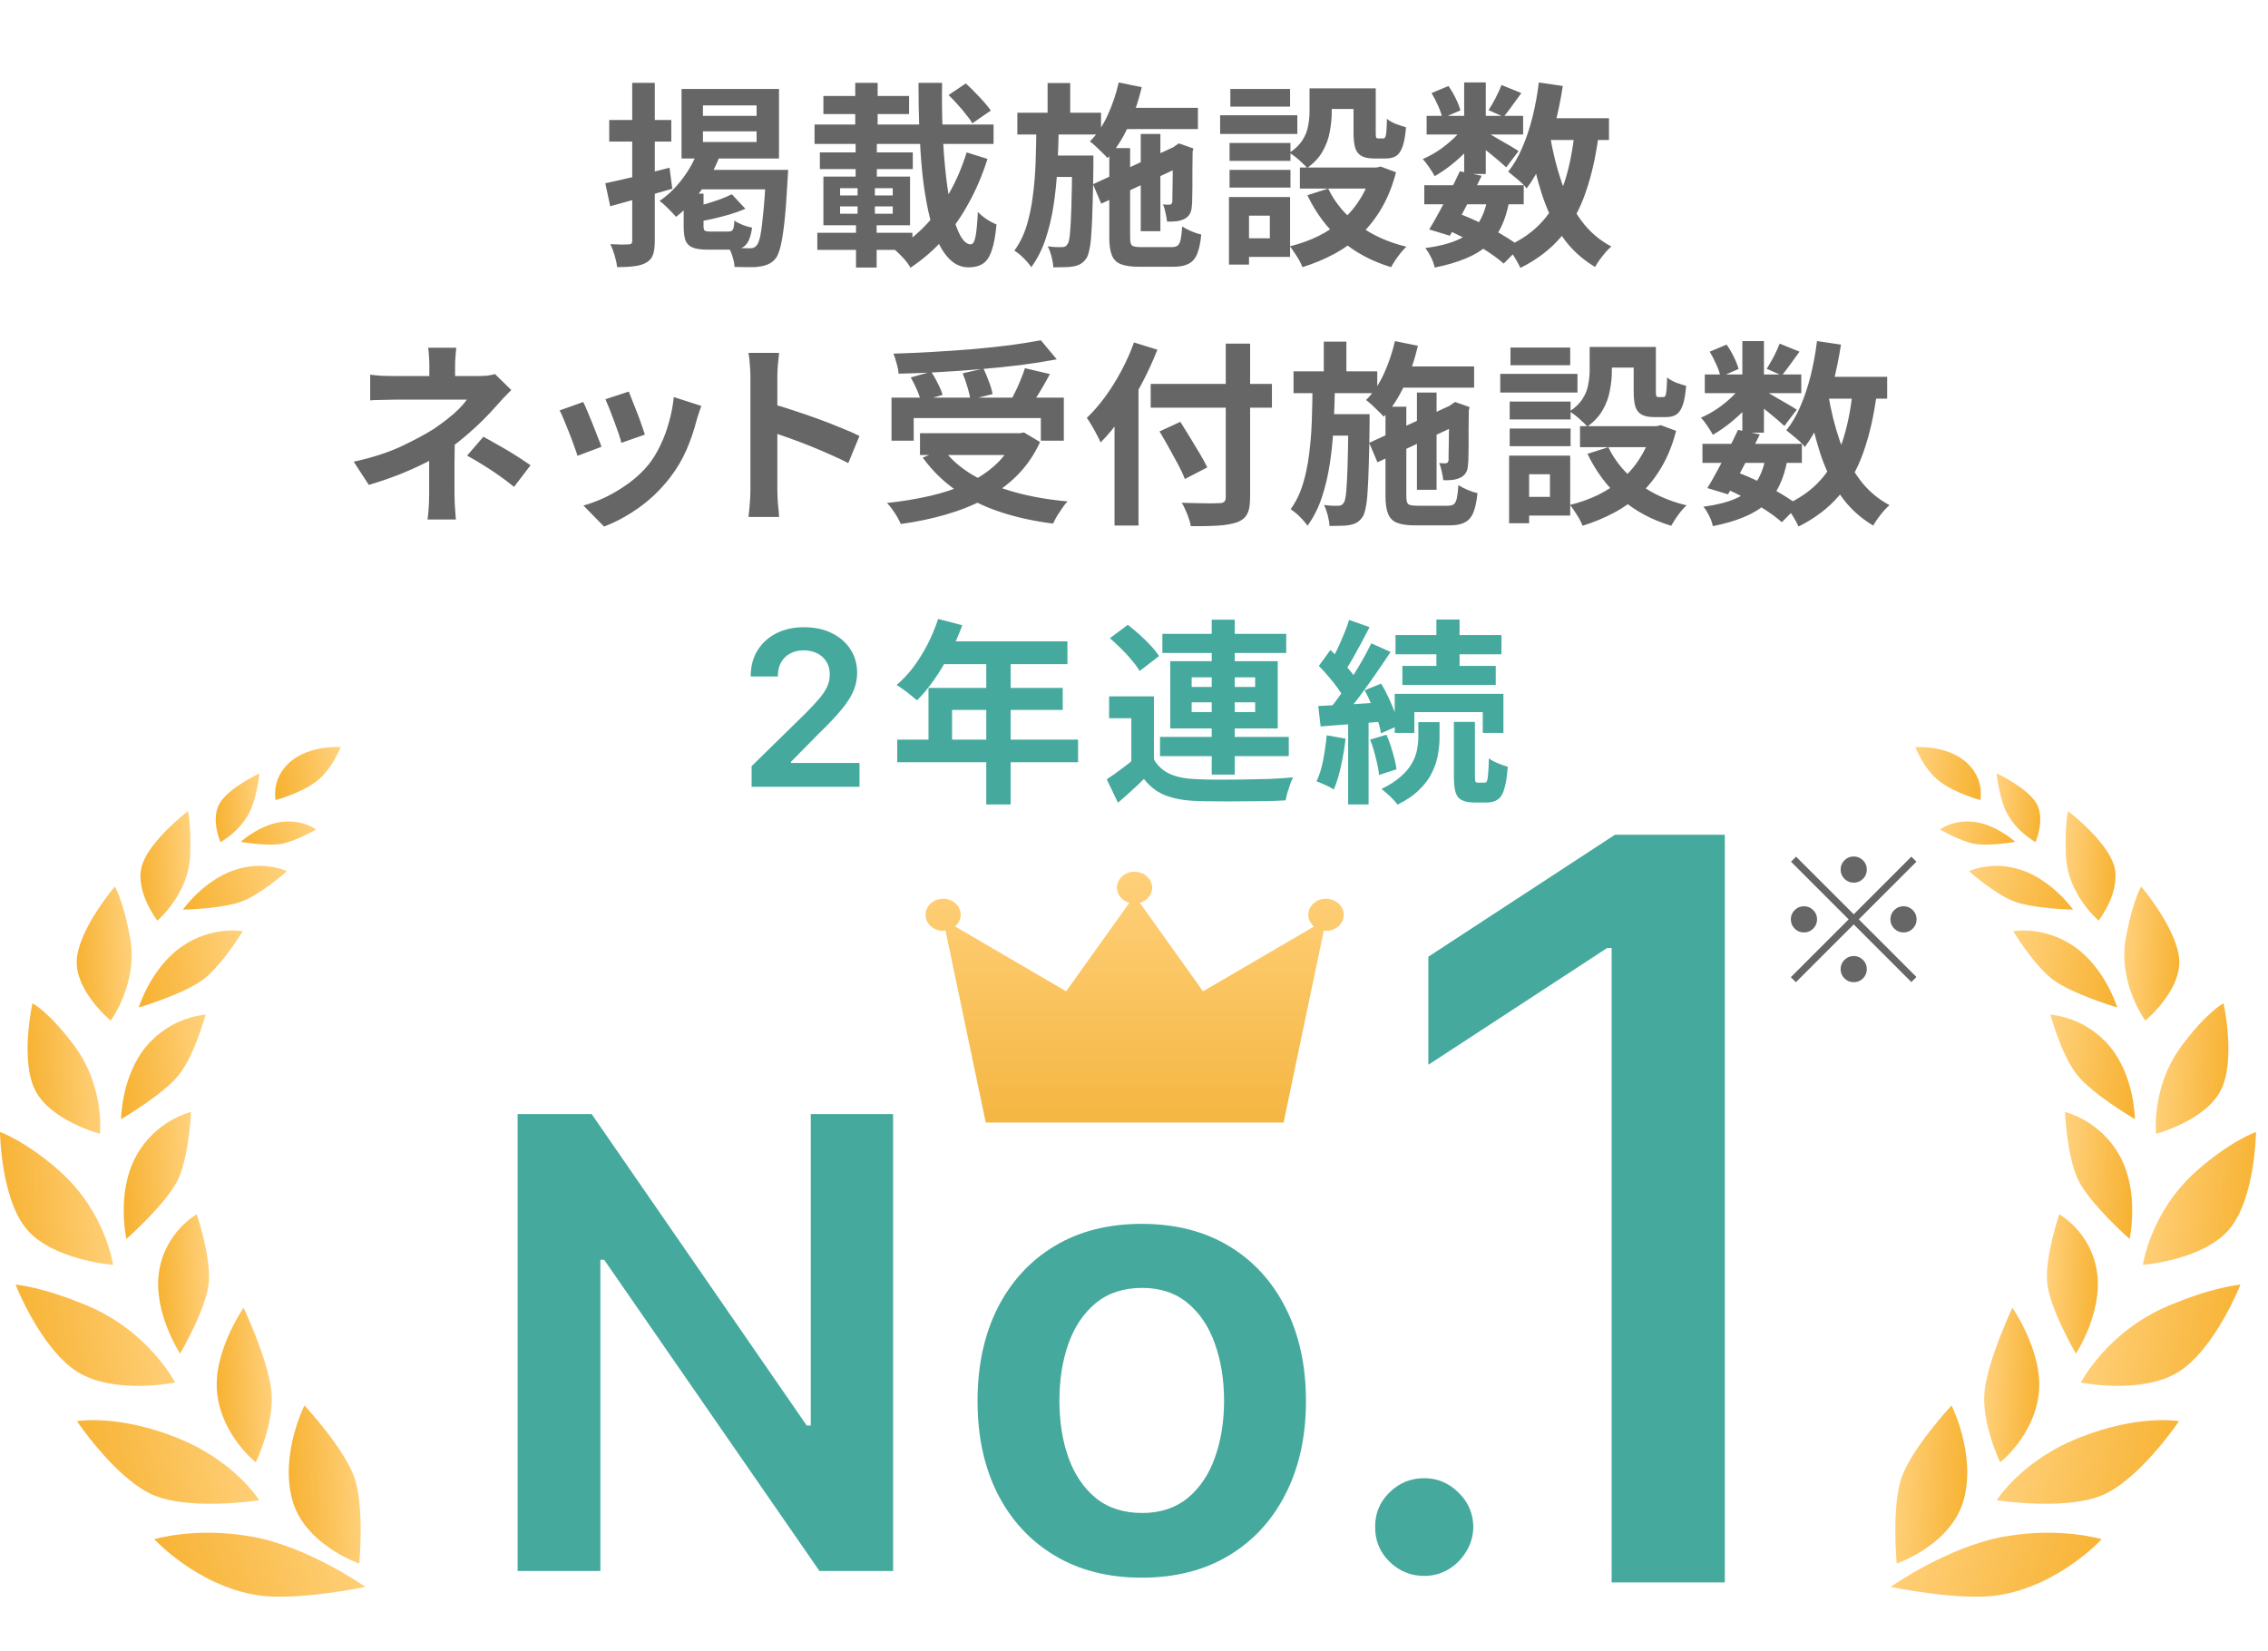 <svg width="114" height="83" viewBox="0 0 114 83" fill="none" xmlns="http://www.w3.org/2000/svg">
<path d="M44.891 56.004V78.97H41.19L30.369 63.327H30.178V78.97H26.018V56.004H29.741L40.551 71.659H40.753V56.004H44.891Z" fill="url(#paint0_linear_44470_8248)"/>
<path d="M57.389 79.306C55.707 79.306 54.249 78.936 53.016 78.196C51.782 77.456 50.825 76.421 50.145 75.09C49.472 73.759 49.136 72.204 49.136 70.425C49.136 68.646 49.472 67.087 50.145 65.749C50.825 64.411 51.782 63.371 53.016 62.631C54.249 61.891 55.707 61.521 57.389 61.521C59.071 61.521 60.529 61.891 61.763 62.631C62.996 63.371 63.95 64.411 64.622 65.749C65.303 67.087 65.643 68.646 65.643 70.425C65.643 72.204 65.303 73.759 64.622 75.09C63.95 76.421 62.996 77.456 61.763 78.196C60.529 78.936 59.071 79.306 57.389 79.306ZM57.412 76.054C58.324 76.054 59.086 75.804 59.699 75.303C60.312 74.795 60.769 74.114 61.068 73.262C61.374 72.41 61.527 71.46 61.527 70.414C61.527 69.36 61.374 68.406 61.068 67.554C60.769 66.695 60.312 66.01 59.699 65.502C59.086 64.994 58.324 64.74 57.412 64.74C56.477 64.74 55.7 64.994 55.079 65.502C54.466 66.01 54.007 66.695 53.7 67.554C53.401 68.406 53.251 69.36 53.251 70.414C53.251 71.46 53.401 72.41 53.7 73.262C54.007 74.114 54.466 74.795 55.079 75.303C55.7 75.804 56.477 76.054 57.412 76.054Z" fill="url(#paint1_linear_44470_8248)"/>
<path d="M71.589 79.217C70.909 79.217 70.326 78.978 69.84 78.499C69.354 78.021 69.115 77.438 69.122 76.75C69.115 76.077 69.354 75.501 69.84 75.023C70.326 74.544 70.909 74.305 71.589 74.305C72.247 74.305 72.819 74.544 73.305 75.023C73.798 75.501 74.049 76.077 74.056 76.75C74.049 77.206 73.929 77.621 73.697 77.994C73.473 78.368 73.174 78.667 72.8 78.892C72.434 79.108 72.03 79.217 71.589 79.217Z" fill="url(#paint2_linear_44470_8248)"/>
<path d="M86.697 41.962V79.545H81.008V47.651H80.788L71.796 53.523V48.091L81.173 41.962H86.697Z" fill="url(#paint3_linear_44470_8248)"/>
<path d="M66.644 45.177C66.157 45.177 65.762 45.538 65.762 45.983C65.762 46.214 65.871 46.421 66.048 46.575L60.469 49.832L57.294 45.384C57.647 45.277 57.915 44.985 57.915 44.624C57.907 44.179 57.512 43.818 57.025 43.818C56.538 43.818 56.143 44.179 56.143 44.624C56.143 44.985 56.403 45.277 56.764 45.384L53.589 49.832L48.002 46.567C48.178 46.421 48.288 46.214 48.288 45.983C48.288 45.538 47.893 45.177 47.406 45.177C46.918 45.177 46.523 45.538 46.523 45.983C46.523 46.429 46.918 46.79 47.406 46.79C47.448 46.79 47.481 46.775 47.523 46.767L49.548 56.429H64.519L66.543 46.767C66.585 46.775 66.619 46.79 66.661 46.79C67.148 46.79 67.543 46.429 67.543 45.983C67.543 45.538 67.131 45.177 66.644 45.177Z" fill="url(#paint4_linear_44470_8248)"/>
<path d="M93.177 44.37C92.995 44.37 92.84 44.306 92.711 44.177C92.582 44.048 92.518 43.893 92.518 43.712C92.518 43.53 92.582 43.375 92.711 43.246C92.84 43.117 92.995 43.053 93.177 43.053C93.358 43.053 93.513 43.117 93.642 43.246C93.771 43.375 93.835 43.53 93.835 43.712C93.835 43.893 93.771 44.048 93.642 44.177C93.513 44.306 93.358 44.37 93.177 44.37ZM93.177 45.959L96.074 43.062L96.329 43.316L93.431 46.214L96.329 49.111L96.074 49.366L93.177 46.468L90.27 49.374L90.016 49.12L92.922 46.214L90.025 43.316L90.279 43.062L93.177 45.959ZM91.333 46.214C91.333 46.395 91.269 46.55 91.14 46.679C91.011 46.808 90.856 46.872 90.674 46.872C90.493 46.872 90.338 46.808 90.209 46.679C90.08 46.55 90.016 46.395 90.016 46.214C90.016 46.032 90.08 45.877 90.209 45.748C90.338 45.62 90.493 45.555 90.674 45.555C90.856 45.555 91.011 45.62 91.14 45.748C91.269 45.877 91.333 46.032 91.333 46.214ZM95.02 46.214C95.02 46.032 95.085 45.877 95.213 45.748C95.342 45.62 95.497 45.555 95.679 45.555C95.86 45.555 96.015 45.62 96.144 45.748C96.273 45.877 96.337 46.032 96.337 46.214C96.337 46.395 96.273 46.55 96.144 46.679C96.015 46.808 95.86 46.872 95.679 46.872C95.497 46.872 95.342 46.808 95.213 46.679C95.085 46.55 95.02 46.395 95.02 46.214ZM93.177 48.057C93.358 48.057 93.513 48.122 93.642 48.251C93.771 48.379 93.835 48.535 93.835 48.716C93.835 48.897 93.771 49.053 93.642 49.181C93.513 49.31 93.358 49.374 93.177 49.374C92.995 49.374 92.84 49.31 92.711 49.181C92.582 49.053 92.518 48.897 92.518 48.716C92.518 48.535 92.582 48.379 92.711 48.251C92.84 48.122 92.995 48.057 93.177 48.057Z" fill="#666666"/>
<path d="M18.059 78.594C18.059 78.594 15.3 77.657 14.686 75.374C14.072 73.086 15.304 70.647 15.304 70.647C15.304 70.647 17.315 72.807 17.818 74.285C18.325 75.76 18.059 78.594 18.059 78.594Z" fill="url(#paint5_linear_44470_8248)"/>
<path d="M18.37 79.771C18.37 79.771 15.509 77.75 12.657 77.241C9.806 76.736 7.756 77.373 7.756 77.373C7.756 77.373 9.907 79.718 12.957 80.19C14.89 80.49 18.37 79.771 18.37 79.771Z" fill="url(#paint6_linear_44470_8248)"/>
<path d="M12.857 73.507C12.857 73.507 11.195 72.209 10.924 70.11C10.653 68.011 12.244 65.74 12.244 65.74C12.244 65.74 13.433 68.237 13.636 69.868C13.834 71.498 12.857 73.507 12.857 73.507Z" fill="url(#paint7_linear_44470_8248)"/>
<path d="M13.03 75.413C13.03 75.413 11.798 73.409 8.821 72.243C5.843 71.076 3.871 71.442 3.871 71.442C3.871 71.442 5.621 74.05 7.438 75.027C9.26 76.005 13.03 75.413 13.03 75.413Z" fill="url(#paint8_linear_44470_8248)"/>
<path d="M9.053 68.044C9.053 68.044 7.7 65.987 7.99 63.958C8.28 61.929 9.889 61.038 9.889 61.038C9.889 61.038 10.604 63.137 10.498 64.451C10.392 65.761 9.053 68.044 9.053 68.044Z" fill="url(#paint9_linear_44470_8248)"/>
<path d="M8.805 69.498C8.805 69.498 7.49 66.944 4.421 65.646C2.125 64.673 0.782 64.574 0.782 64.574C0.782 64.574 2.053 67.81 3.899 68.964C5.745 70.118 8.805 69.498 8.805 69.498Z" fill="url(#paint10_linear_44470_8248)"/>
<path d="M6.353 62.281C6.353 62.281 5.84 59.977 6.826 58.141C7.812 56.305 9.601 55.895 9.601 55.895C9.601 55.895 9.514 58.067 8.953 59.279C8.392 60.486 6.353 62.281 6.353 62.281Z" fill="url(#paint11_linear_44470_8248)"/>
<path d="M5.683 63.582C5.683 63.582 5.315 60.917 2.986 58.859C1.26 57.331 -0.001 56.904 -0.001 56.904C-0.001 56.904 0.037 60.231 1.338 61.787C2.643 63.344 5.683 63.582 5.683 63.582Z" fill="url(#paint12_linear_44470_8248)"/>
<path d="M6.084 56.259C6.084 56.259 6.098 54.086 7.364 52.583C8.631 51.084 10.332 51.006 10.332 51.006C10.332 51.006 9.805 52.961 9.046 53.963C8.292 54.974 6.084 56.259 6.084 56.259Z" fill="url(#paint13_linear_44470_8248)"/>
<path d="M5.024 56.993C5.024 56.993 5.285 54.639 3.724 52.553C2.428 50.82 1.631 50.434 1.631 50.434C1.631 50.434 0.998 53.284 1.771 54.808C2.539 56.331 5.024 56.993 5.024 56.993Z" fill="url(#paint14_linear_44470_8248)"/>
<path d="M6.973 50.643C6.973 50.643 7.567 48.684 9.109 47.6C10.651 46.515 12.202 46.811 12.202 46.811C12.202 46.811 11.202 48.462 10.254 49.206C9.307 49.953 6.973 50.643 6.973 50.643Z" fill="url(#paint15_linear_44470_8248)"/>
<path d="M5.563 51.301C5.563 51.301 6.974 49.403 6.534 47.099C6.177 45.202 5.771 44.565 5.771 44.565C5.771 44.565 3.924 46.734 3.857 48.29C3.799 49.851 5.563 51.301 5.563 51.301Z" fill="url(#paint16_linear_44470_8248)"/>
<path d="M9.192 45.726C9.192 45.726 10.207 44.284 11.739 43.751C13.272 43.217 14.427 43.796 14.427 43.796C14.427 43.796 13.175 44.901 12.213 45.291C11.246 45.685 9.192 45.726 9.192 45.726Z" fill="url(#paint17_linear_44470_8248)"/>
<path d="M7.91 46.278C7.91 46.278 9.49 44.951 9.558 42.984C9.611 41.399 9.447 40.774 9.447 40.774C9.447 40.774 7.504 42.253 7.132 43.522C6.764 44.795 7.91 46.278 7.91 46.278Z" fill="url(#paint18_linear_44470_8248)"/>
<path d="M12.102 42.318C12.102 42.318 13.001 41.484 14.103 41.324C15.205 41.164 15.887 41.697 15.887 41.697C15.887 41.697 14.881 42.277 14.176 42.412C13.475 42.552 12.102 42.318 12.102 42.318Z" fill="url(#paint19_linear_44470_8248)"/>
<path d="M11.082 42.333C11.082 42.333 12.339 41.663 12.731 40.366C13.011 39.446 13.035 38.879 13.035 38.879C13.035 38.879 11.498 39.598 11.034 40.39C10.58 41.191 11.082 42.333 11.082 42.333Z" fill="url(#paint20_linear_44470_8248)"/>
<path d="M13.853 40.217C13.853 40.217 13.616 39.108 14.612 38.274C15.607 37.44 17.125 37.555 17.125 37.555C17.125 37.555 16.709 38.64 15.936 39.252C15.163 39.868 13.853 40.217 13.853 40.217Z" fill="url(#paint21_linear_44470_8248)"/>
<path d="M95.337 78.594C95.337 78.594 98.097 77.657 98.711 75.374C99.325 73.086 98.092 70.647 98.092 70.647C98.092 70.647 96.082 72.807 95.579 74.285C95.071 75.76 95.337 78.594 95.337 78.594Z" fill="url(#paint22_linear_44470_8248)"/>
<path d="M95.026 79.771C95.026 79.771 97.888 77.75 100.739 77.241C103.591 76.736 105.64 77.373 105.64 77.373C105.64 77.373 103.489 79.718 100.44 80.19C98.506 80.49 95.026 79.771 95.026 79.771Z" fill="url(#paint23_linear_44470_8248)"/>
<path d="M100.538 73.507C100.538 73.507 102.201 72.209 102.471 70.11C102.742 68.011 101.152 65.74 101.152 65.74C101.152 65.74 99.963 68.237 99.76 69.868C99.562 71.498 100.538 73.507 100.538 73.507Z" fill="url(#paint24_linear_44470_8248)"/>
<path d="M100.365 75.413C100.365 75.413 101.598 73.409 104.575 72.243C107.552 71.076 109.524 71.442 109.524 71.442C109.524 71.442 107.775 74.05 105.957 75.027C104.135 76.005 100.365 75.413 100.365 75.413Z" fill="url(#paint25_linear_44470_8248)"/>
<path d="M104.344 68.044C104.344 68.044 105.697 65.987 105.407 63.958C105.117 61.929 103.507 61.038 103.507 61.038C103.507 61.038 102.792 63.137 102.898 64.451C103.005 65.761 104.344 68.044 104.344 68.044Z" fill="url(#paint26_linear_44470_8248)"/>
<path d="M104.592 69.498C104.592 69.498 105.906 66.944 108.976 65.646C111.271 64.673 112.615 64.574 112.615 64.574C112.615 64.574 111.344 67.81 109.498 68.964C107.651 70.118 104.592 69.498 104.592 69.498Z" fill="url(#paint27_linear_44470_8248)"/>
<path d="M107.043 62.281C107.043 62.281 107.555 59.977 106.569 58.141C105.583 56.305 103.795 55.895 103.795 55.895C103.795 55.895 103.882 58.067 104.443 59.279C105.003 60.486 107.043 62.281 107.043 62.281Z" fill="url(#paint28_linear_44470_8248)"/>
<path d="M107.714 63.582C107.714 63.582 108.081 60.917 110.411 58.859C112.136 57.331 113.398 56.904 113.398 56.904C113.398 56.904 113.359 60.231 112.059 61.787C110.754 63.344 107.714 63.582 107.714 63.582Z" fill="url(#paint29_linear_44470_8248)"/>
<path d="M107.313 56.259C107.313 56.259 107.298 54.086 106.032 52.583C104.766 51.084 103.064 51.006 103.064 51.006C103.064 51.006 103.591 52.961 104.35 53.963C105.104 54.974 107.313 56.259 107.313 56.259Z" fill="url(#paint30_linear_44470_8248)"/>
<path d="M108.373 56.993C108.373 56.993 108.112 54.639 109.673 52.553C110.968 50.82 111.766 50.434 111.766 50.434C111.766 50.434 112.399 53.284 111.626 54.808C110.857 56.331 108.373 56.993 108.373 56.993Z" fill="url(#paint31_linear_44470_8248)"/>
<path d="M106.424 50.643C106.424 50.643 105.829 48.684 104.288 47.6C102.746 46.515 101.194 46.811 101.194 46.811C101.194 46.811 102.195 48.462 103.142 49.206C104.089 49.953 106.424 50.643 106.424 50.643Z" fill="url(#paint32_linear_44470_8248)"/>
<path d="M107.834 51.301C107.834 51.301 106.422 49.403 106.862 47.099C107.22 45.202 107.626 44.565 107.626 44.565C107.626 44.565 109.472 46.734 109.54 48.29C109.598 49.851 107.834 51.301 107.834 51.301Z" fill="url(#paint33_linear_44470_8248)"/>
<path d="M104.204 45.726C104.204 45.726 103.189 44.284 101.657 43.751C100.125 43.217 98.97 43.796 98.97 43.796C98.97 43.796 100.222 44.901 101.183 45.291C102.15 45.685 104.204 45.726 104.204 45.726Z" fill="url(#paint34_linear_44470_8248)"/>
<path d="M105.487 46.278C105.487 46.278 103.906 44.951 103.839 42.984C103.786 41.399 103.95 40.774 103.95 40.774C103.95 40.774 105.893 42.253 106.265 43.522C106.632 44.795 105.487 46.278 105.487 46.278Z" fill="url(#paint35_linear_44470_8248)"/>
<path d="M101.294 42.318C101.294 42.318 100.395 41.484 99.293 41.324C98.191 41.164 97.51 41.697 97.51 41.697C97.51 41.697 98.515 42.277 99.221 42.412C99.921 42.552 101.294 42.318 101.294 42.318Z" fill="url(#paint36_linear_44470_8248)"/>
<path d="M102.314 42.329C102.314 42.329 101.057 41.66 100.666 40.362C100.385 39.442 100.361 38.875 100.361 38.875C100.361 38.875 101.898 39.594 102.362 40.386C102.817 41.187 102.314 42.329 102.314 42.329Z" fill="url(#paint37_linear_44470_8248)"/>
<path d="M99.543 40.217C99.543 40.217 99.78 39.108 98.785 38.274C97.789 37.44 96.272 37.555 96.272 37.555C96.272 37.555 96.687 38.64 97.46 39.252C98.234 39.868 99.543 40.217 99.543 40.217Z" fill="url(#paint38_linear_44470_8248)"/>
<path d="M35.333 6.604V7.138H38.03V6.604H35.333ZM35.333 5.3V5.824H38.03V5.3H35.333ZM34.257 4.471H39.156V7.967H34.257V4.471ZM35.086 7.562L36.183 7.829C35.946 8.448 35.633 9.027 35.245 9.567C34.856 10.107 34.435 10.552 33.98 10.901C33.928 10.835 33.849 10.749 33.743 10.644C33.644 10.538 33.542 10.436 33.437 10.338C33.332 10.239 33.236 10.16 33.151 10.101C33.579 9.811 33.961 9.442 34.296 8.994C34.639 8.547 34.902 8.069 35.086 7.562ZM35.363 8.54H38.79V9.518H34.78L35.363 8.54ZM38.504 8.54H39.62C39.62 8.54 39.617 8.57 39.61 8.629C39.61 8.682 39.607 8.744 39.6 8.817C39.6 8.889 39.597 8.948 39.59 8.994C39.544 9.87 39.492 10.581 39.432 11.128C39.373 11.668 39.307 12.086 39.235 12.382C39.162 12.678 39.077 12.886 38.978 13.004C38.866 13.136 38.744 13.228 38.612 13.281C38.487 13.34 38.343 13.38 38.178 13.399C38.04 13.426 37.858 13.436 37.635 13.429C37.411 13.429 37.174 13.426 36.923 13.419C36.917 13.274 36.884 13.106 36.825 12.915C36.772 12.731 36.703 12.57 36.617 12.431C36.841 12.451 37.045 12.464 37.23 12.471C37.421 12.478 37.566 12.481 37.664 12.481C37.743 12.481 37.809 12.474 37.862 12.461C37.914 12.441 37.967 12.405 38.02 12.352C38.099 12.273 38.165 12.105 38.217 11.849C38.27 11.585 38.319 11.204 38.365 10.703C38.418 10.196 38.464 9.538 38.504 8.728V8.54ZM36.785 9.765L37.467 10.496C37.236 10.594 36.983 10.687 36.706 10.772C36.43 10.851 36.153 10.924 35.877 10.989C35.6 11.049 35.33 11.105 35.067 11.157C35.047 11.059 35.011 10.94 34.958 10.802C34.905 10.657 34.853 10.535 34.8 10.436C35.037 10.37 35.277 10.305 35.521 10.239C35.765 10.166 35.995 10.091 36.212 10.012C36.436 9.926 36.627 9.844 36.785 9.765ZM34.365 9.735H35.363V11.365C35.363 11.483 35.383 11.559 35.422 11.592C35.468 11.625 35.564 11.641 35.709 11.641C35.742 11.641 35.798 11.641 35.877 11.641C35.956 11.641 36.041 11.641 36.133 11.641C36.232 11.641 36.324 11.641 36.41 11.641C36.495 11.641 36.558 11.641 36.598 11.641C36.677 11.641 36.736 11.628 36.775 11.602C36.821 11.575 36.854 11.523 36.874 11.444C36.894 11.365 36.907 11.246 36.914 11.088C37.012 11.161 37.151 11.233 37.328 11.306C37.506 11.371 37.664 11.418 37.803 11.444C37.763 11.733 37.7 11.961 37.615 12.125C37.536 12.283 37.424 12.395 37.279 12.461C37.141 12.52 36.953 12.55 36.716 12.55C36.663 12.55 36.584 12.55 36.479 12.55C36.374 12.55 36.258 12.55 36.133 12.55C36.015 12.55 35.903 12.55 35.798 12.55C35.692 12.55 35.617 12.55 35.57 12.55C35.241 12.55 34.988 12.514 34.81 12.441C34.639 12.369 34.52 12.25 34.454 12.086C34.395 11.915 34.365 11.678 34.365 11.375V9.735ZM30.425 9.212C30.839 9.126 31.333 9.014 31.906 8.876C32.486 8.731 33.068 8.583 33.654 8.431L33.793 9.488C33.259 9.64 32.719 9.794 32.173 9.952C31.626 10.104 31.126 10.242 30.672 10.367L30.425 9.212ZM30.622 6.031H33.743V7.118H30.622V6.031ZM31.778 4.165H32.913V12.105C32.913 12.395 32.884 12.626 32.825 12.797C32.765 12.968 32.657 13.1 32.499 13.192C32.334 13.291 32.13 13.353 31.886 13.38C31.649 13.413 31.36 13.429 31.017 13.429C31.004 13.271 30.965 13.08 30.899 12.856C30.833 12.632 30.76 12.438 30.681 12.273C30.879 12.28 31.063 12.287 31.235 12.293C31.412 12.293 31.534 12.29 31.6 12.283C31.666 12.283 31.712 12.27 31.738 12.244C31.765 12.217 31.778 12.168 31.778 12.096V4.165ZM47.679 4.777L48.548 4.194C48.772 4.398 49.003 4.629 49.24 4.886C49.483 5.142 49.671 5.366 49.803 5.557L48.874 6.199C48.802 6.068 48.697 5.919 48.558 5.755C48.427 5.584 48.282 5.412 48.124 5.241C47.972 5.07 47.824 4.915 47.679 4.777ZM40.943 6.258H49.941V7.236H40.943V6.258ZM41.388 4.826H45.694V5.735H41.388V4.826ZM41.21 7.661H45.882V8.501H41.21V7.661ZM41.082 11.701H45.862V12.56H41.082V11.701ZM42.988 4.165H44.114V7.167H42.988V4.165ZM42.227 10.377V10.742H44.874V10.377H42.227ZM42.227 9.459V9.824H44.874V9.459H42.227ZM41.388 8.876H45.743V11.325H41.388V8.876ZM43.106 9.241H43.975V11.118H44.064V13.449H43.027V11.118H43.106V9.241ZM43.008 7.167H44.074V9.093H43.008V7.167ZM46.168 4.165H47.353C47.34 5.014 47.35 5.837 47.383 6.634C47.416 7.431 47.472 8.171 47.551 8.856C47.63 9.534 47.729 10.13 47.847 10.644C47.972 11.157 48.114 11.559 48.272 11.849C48.437 12.139 48.611 12.283 48.795 12.283C48.901 12.283 48.98 12.155 49.032 11.898C49.085 11.641 49.125 11.226 49.151 10.654C49.276 10.785 49.428 10.91 49.605 11.029C49.783 11.141 49.944 11.226 50.089 11.286C50.036 11.859 49.954 12.3 49.842 12.609C49.737 12.919 49.592 13.133 49.408 13.251C49.223 13.376 48.983 13.439 48.687 13.439C48.344 13.439 48.041 13.317 47.778 13.073C47.521 12.836 47.301 12.507 47.116 12.086C46.932 11.658 46.777 11.154 46.652 10.575C46.527 9.989 46.428 9.353 46.356 8.668C46.29 7.977 46.241 7.253 46.208 6.496C46.181 5.732 46.168 4.955 46.168 4.165ZM48.588 7.661L49.635 7.987C49.385 8.784 49.072 9.521 48.697 10.199C48.328 10.877 47.9 11.49 47.413 12.036C46.925 12.576 46.376 13.05 45.763 13.459C45.684 13.307 45.566 13.146 45.408 12.975C45.256 12.81 45.111 12.668 44.973 12.55C45.539 12.221 46.053 11.816 46.514 11.335C46.981 10.848 47.386 10.295 47.729 9.676C48.078 9.057 48.364 8.385 48.588 7.661ZM56.124 5.419H60.213V6.486H56.124V5.419ZM57.339 6.733H58.326V11.622H57.339V6.733ZM56.233 4.145L57.388 4.382C57.224 5.086 56.993 5.755 56.697 6.387C56.407 7.012 56.065 7.533 55.67 7.947C55.61 7.875 55.525 7.786 55.413 7.681C55.307 7.575 55.199 7.47 55.087 7.365C54.975 7.259 54.873 7.174 54.781 7.108C55.13 6.766 55.426 6.331 55.67 5.804C55.913 5.277 56.101 4.724 56.233 4.145ZM54.939 9.261L59.245 7.276L59.65 8.234L55.353 10.239L54.939 9.261ZM55.758 7.444H56.805V11.947C56.805 12.158 56.838 12.29 56.904 12.343C56.97 12.395 57.125 12.422 57.368 12.422C57.428 12.422 57.523 12.422 57.655 12.422C57.793 12.422 57.944 12.422 58.109 12.422C58.274 12.422 58.428 12.422 58.573 12.422C58.718 12.422 58.824 12.422 58.889 12.422C59.028 12.422 59.13 12.395 59.196 12.343C59.261 12.29 59.311 12.191 59.344 12.046C59.377 11.895 59.403 11.674 59.423 11.384C59.541 11.463 59.693 11.543 59.877 11.622C60.062 11.701 60.229 11.757 60.381 11.79C60.341 12.204 60.272 12.53 60.173 12.767C60.075 13.004 59.93 13.169 59.739 13.261C59.554 13.36 59.304 13.409 58.988 13.409C58.929 13.409 58.84 13.409 58.721 13.409C58.61 13.409 58.478 13.409 58.326 13.409C58.182 13.409 58.037 13.409 57.892 13.409C57.747 13.409 57.615 13.409 57.497 13.409C57.385 13.409 57.303 13.409 57.25 13.409C56.861 13.409 56.559 13.367 56.341 13.281C56.124 13.195 55.972 13.044 55.887 12.826C55.801 12.616 55.758 12.323 55.758 11.947V7.444ZM58.949 7.483H58.87L59.067 7.335L59.255 7.207L59.986 7.463L59.946 7.631C59.946 7.98 59.943 8.303 59.936 8.599C59.936 8.896 59.936 9.162 59.936 9.399C59.936 9.636 59.933 9.834 59.926 9.992C59.926 10.15 59.92 10.268 59.907 10.348C59.9 10.525 59.861 10.67 59.788 10.782C59.722 10.887 59.62 10.97 59.482 11.029C59.364 11.082 59.228 11.115 59.077 11.128C58.932 11.141 58.794 11.144 58.662 11.138C58.649 11.006 58.623 10.858 58.583 10.693C58.55 10.522 58.508 10.384 58.455 10.278C58.514 10.285 58.573 10.288 58.633 10.288C58.699 10.288 58.748 10.288 58.781 10.288C58.82 10.288 58.85 10.278 58.87 10.259C58.896 10.239 58.916 10.199 58.929 10.14C58.929 10.107 58.929 10.028 58.929 9.903C58.935 9.771 58.939 9.594 58.939 9.37C58.945 9.146 58.949 8.876 58.949 8.56C58.949 8.244 58.949 7.885 58.949 7.483ZM51.136 5.666H55.344V6.762H51.136V5.666ZM52.677 7.819H54.277V8.896H52.677V7.819ZM52.657 4.175H53.793V6.031H52.657V4.175ZM52.094 6.338H53.22C53.207 7.029 53.184 7.707 53.151 8.372C53.118 9.037 53.056 9.676 52.963 10.288C52.871 10.901 52.736 11.473 52.558 12.007C52.381 12.54 52.14 13.014 51.837 13.429C51.745 13.291 51.617 13.139 51.452 12.975C51.294 12.817 51.139 12.692 50.988 12.599C51.251 12.237 51.456 11.822 51.6 11.355C51.745 10.887 51.851 10.384 51.916 9.844C51.989 9.304 52.035 8.738 52.055 8.145C52.074 7.552 52.088 6.95 52.094 6.338ZM53.892 7.819H54.959C54.959 7.819 54.959 7.849 54.959 7.908C54.959 7.967 54.959 8.033 54.959 8.105C54.959 8.178 54.959 8.237 54.959 8.283C54.952 9.073 54.939 9.748 54.919 10.308C54.906 10.861 54.886 11.319 54.86 11.681C54.84 12.043 54.807 12.326 54.761 12.53C54.721 12.734 54.672 12.883 54.613 12.975C54.521 13.106 54.425 13.202 54.326 13.261C54.228 13.32 54.109 13.363 53.971 13.389C53.846 13.416 53.694 13.429 53.517 13.429C53.339 13.436 53.148 13.439 52.944 13.439C52.937 13.281 52.907 13.1 52.855 12.896C52.802 12.698 52.739 12.527 52.667 12.382C52.819 12.402 52.957 12.415 53.082 12.422C53.214 12.422 53.312 12.422 53.378 12.422C53.444 12.422 53.497 12.412 53.536 12.392C53.582 12.372 53.625 12.329 53.665 12.264C53.717 12.191 53.757 12.013 53.783 11.73C53.809 11.447 53.833 11.012 53.852 10.427C53.872 9.834 53.885 9.04 53.892 8.046V7.819ZM65.823 4.441H66.939V5.646C66.939 5.956 66.906 6.282 66.84 6.624C66.781 6.96 66.662 7.286 66.485 7.602C66.307 7.918 66.047 8.198 65.704 8.441C65.645 8.369 65.559 8.283 65.448 8.184C65.342 8.079 65.23 7.98 65.112 7.888C64.993 7.796 64.894 7.727 64.816 7.681C65.118 7.477 65.339 7.259 65.477 7.029C65.622 6.798 65.714 6.561 65.754 6.318C65.8 6.074 65.823 5.844 65.823 5.626V4.441ZM68.035 4.441H69.151V6.663C69.151 6.795 69.158 6.877 69.171 6.91C69.191 6.943 69.227 6.96 69.28 6.96C69.293 6.96 69.316 6.96 69.349 6.96C69.382 6.96 69.415 6.96 69.448 6.96C69.487 6.96 69.513 6.96 69.527 6.96C69.566 6.96 69.599 6.94 69.625 6.9C69.652 6.854 69.671 6.762 69.685 6.624C69.698 6.479 69.708 6.262 69.714 5.972C69.82 6.064 69.968 6.15 70.159 6.229C70.356 6.301 70.528 6.357 70.672 6.397C70.639 6.805 70.584 7.124 70.504 7.355C70.425 7.585 70.317 7.747 70.178 7.839C70.047 7.924 69.872 7.967 69.655 7.967C69.602 7.967 69.54 7.967 69.467 7.967C69.395 7.967 69.323 7.967 69.25 7.967C69.184 7.967 69.125 7.967 69.072 7.967C68.809 7.967 68.602 7.928 68.45 7.849C68.299 7.77 68.19 7.638 68.124 7.454C68.065 7.263 68.035 7.003 68.035 6.673V4.441ZM66.761 9.478C67.097 10.183 67.604 10.792 68.282 11.306C68.96 11.812 69.764 12.178 70.692 12.402C70.606 12.481 70.514 12.58 70.416 12.698C70.317 12.823 70.225 12.948 70.139 13.073C70.053 13.205 69.981 13.324 69.922 13.429C68.941 13.133 68.098 12.678 67.393 12.066C66.695 11.447 66.136 10.696 65.714 9.814L66.761 9.478ZM68.964 8.421H69.191L69.398 8.372L70.169 8.659C69.998 9.324 69.764 9.913 69.467 10.427C69.178 10.934 68.832 11.381 68.43 11.77C68.029 12.158 67.578 12.487 67.077 12.757C66.577 13.027 66.04 13.251 65.467 13.429C65.428 13.324 65.372 13.205 65.299 13.073C65.227 12.948 65.148 12.823 65.062 12.698C64.983 12.573 64.908 12.468 64.835 12.382C65.342 12.257 65.82 12.086 66.267 11.868C66.715 11.645 67.117 11.375 67.472 11.059C67.835 10.742 68.141 10.377 68.391 9.962C68.648 9.547 68.839 9.093 68.964 8.599V8.421ZM65.339 8.421H69.428V9.478H65.339V8.421ZM66.267 4.441H68.648V5.478H66.267V4.441ZM61.803 7.187H64.865V8.086H61.803V7.187ZM61.843 4.471H64.845V5.36H61.843V4.471ZM61.803 8.54H64.865V9.429H61.803V8.54ZM61.329 5.794H65.21V6.733H61.329V5.794ZM62.346 9.903H64.845V12.915H62.346V11.977H63.828V10.841H62.346V9.903ZM61.773 9.903H62.781V13.301H61.773V9.903ZM71.591 9.31H76.589V10.268H71.591V9.31ZM71.709 5.824H76.559V6.762H71.709V5.824ZM73.379 8.609L74.475 8.836C74.31 9.179 74.132 9.531 73.942 9.893C73.757 10.255 73.573 10.608 73.388 10.95C73.204 11.286 73.033 11.585 72.875 11.849L71.838 11.533C71.996 11.283 72.164 10.989 72.342 10.654C72.526 10.318 72.707 9.972 72.885 9.617C73.069 9.254 73.234 8.919 73.379 8.609ZM74.771 9.972L75.868 10.071C75.775 10.591 75.637 11.039 75.453 11.414C75.275 11.783 75.035 12.099 74.732 12.362C74.435 12.619 74.073 12.833 73.645 13.004C73.217 13.182 72.707 13.33 72.114 13.449C72.082 13.284 72.019 13.11 71.927 12.925C71.835 12.741 71.739 12.589 71.64 12.471C72.292 12.385 72.829 12.25 73.25 12.066C73.678 11.882 74.014 11.622 74.258 11.286C74.501 10.95 74.672 10.512 74.771 9.972ZM75.472 4.273L76.47 4.678C76.312 4.896 76.154 5.113 75.996 5.33C75.844 5.541 75.706 5.722 75.581 5.873L74.821 5.537C74.933 5.366 75.051 5.162 75.176 4.925C75.301 4.681 75.4 4.464 75.472 4.273ZM73.596 4.145H74.682V8.747H73.596V4.145ZM71.956 4.678L72.806 4.323C72.938 4.507 73.059 4.714 73.171 4.945C73.283 5.175 73.362 5.376 73.408 5.547L72.5 5.942C72.467 5.771 72.397 5.567 72.292 5.33C72.187 5.093 72.075 4.876 71.956 4.678ZM73.626 6.288L74.386 6.752C74.228 7.016 74.021 7.279 73.764 7.542C73.514 7.806 73.244 8.053 72.954 8.283C72.671 8.507 72.391 8.698 72.114 8.856C72.049 8.731 71.956 8.583 71.838 8.412C71.726 8.24 71.617 8.102 71.512 7.997C71.775 7.885 72.042 7.74 72.312 7.562C72.582 7.378 72.832 7.177 73.063 6.96C73.3 6.736 73.487 6.512 73.626 6.288ZM74.584 6.575C74.676 6.621 74.801 6.69 74.959 6.782C75.124 6.874 75.298 6.976 75.482 7.088C75.673 7.193 75.844 7.292 75.996 7.384C76.154 7.477 76.266 7.546 76.332 7.592L75.71 8.412C75.617 8.326 75.499 8.221 75.354 8.096C75.209 7.97 75.054 7.842 74.89 7.71C74.725 7.579 74.567 7.454 74.416 7.335C74.264 7.217 74.132 7.121 74.021 7.049L74.584 6.575ZM77.24 5.942H80.875V7.039H77.24V5.942ZM77.349 4.145L78.554 4.323C78.449 5.001 78.314 5.659 78.149 6.298C77.984 6.93 77.784 7.516 77.547 8.056C77.316 8.589 77.046 9.06 76.737 9.468C76.677 9.389 76.592 9.297 76.48 9.192C76.368 9.087 76.249 8.984 76.124 8.886C75.999 8.78 75.894 8.695 75.808 8.629C76.085 8.287 76.322 7.882 76.519 7.414C76.724 6.94 76.895 6.426 77.033 5.873C77.171 5.314 77.277 4.737 77.349 4.145ZM79.147 6.614L80.362 6.733C80.217 7.859 79.993 8.85 79.69 9.705C79.394 10.562 78.982 11.299 78.455 11.918C77.928 12.537 77.25 13.054 76.421 13.469C76.381 13.376 76.322 13.261 76.243 13.123C76.164 12.985 76.078 12.846 75.986 12.708C75.894 12.576 75.808 12.471 75.729 12.392C76.48 12.063 77.086 11.635 77.547 11.108C78.014 10.581 78.373 9.946 78.623 9.202C78.873 8.451 79.048 7.589 79.147 6.614ZM77.912 6.821C78.05 7.651 78.245 8.431 78.495 9.162C78.745 9.893 79.074 10.535 79.483 11.088C79.891 11.641 80.394 12.076 80.994 12.392C80.908 12.464 80.812 12.56 80.707 12.678C80.602 12.803 80.5 12.932 80.401 13.064C80.309 13.195 80.233 13.314 80.174 13.419C79.509 13.024 78.959 12.514 78.524 11.888C78.096 11.263 77.751 10.538 77.487 9.715C77.224 8.886 77.01 7.98 76.845 6.999L77.912 6.821ZM72.707 11.543L73.339 10.742C73.728 10.887 74.113 11.055 74.495 11.246C74.883 11.437 75.242 11.635 75.571 11.839C75.907 12.036 76.187 12.227 76.411 12.412L75.581 13.251C75.377 13.067 75.12 12.873 74.811 12.668C74.501 12.464 74.165 12.267 73.803 12.076C73.441 11.878 73.076 11.701 72.707 11.543Z" fill="#666666"/>
<path d="M37.779 39.55V38.514L40.526 35.822C40.789 35.556 41.008 35.321 41.183 35.114C41.358 34.908 41.489 34.709 41.577 34.516C41.664 34.322 41.708 34.116 41.708 33.898C41.708 33.648 41.651 33.434 41.538 33.256C41.425 33.076 41.269 32.937 41.071 32.839C40.872 32.741 40.647 32.692 40.395 32.692C40.134 32.692 39.906 32.746 39.711 32.854C39.515 32.96 39.363 33.111 39.255 33.306C39.149 33.502 39.096 33.735 39.096 34.006H37.733C37.733 33.503 37.847 33.067 38.076 32.696C38.306 32.325 38.621 32.038 39.023 31.834C39.427 31.631 39.891 31.529 40.414 31.529C40.944 31.529 41.411 31.628 41.812 31.827C42.214 32.025 42.526 32.297 42.748 32.642C42.972 32.987 43.084 33.381 43.084 33.824C43.084 34.12 43.027 34.411 42.914 34.697C42.8 34.983 42.601 35.3 42.315 35.648C42.031 35.995 41.633 36.417 41.121 36.911L39.757 38.298V38.352H43.203V39.55H37.779ZM47.154 31.113L48.369 31.429C48.191 31.916 47.98 32.394 47.737 32.861C47.5 33.329 47.239 33.764 46.956 34.165C46.679 34.561 46.393 34.906 46.097 35.203C46.018 35.137 45.916 35.055 45.79 34.956C45.665 34.85 45.537 34.752 45.405 34.659C45.28 34.567 45.168 34.491 45.069 34.432C45.372 34.175 45.655 33.872 45.919 33.523C46.182 33.167 46.419 32.785 46.63 32.377C46.841 31.962 47.016 31.541 47.154 31.113ZM47.371 32.239H53.655V33.385H46.798L47.371 32.239ZM46.67 34.58H53.418V35.687H47.855V37.762H46.67V34.58ZM45.099 37.179H54.188V38.315H45.099V37.179ZM49.574 32.832H50.8V40.439H49.574V32.832ZM58.002 35.005V38.651H56.866V36.102H55.749V35.005H58.002ZM58.002 38.177C58.193 38.506 58.463 38.75 58.812 38.908C59.161 39.059 59.586 39.145 60.087 39.165C60.383 39.178 60.739 39.188 61.154 39.194C61.575 39.194 62.013 39.191 62.468 39.184C62.929 39.178 63.377 39.168 63.812 39.155C64.253 39.135 64.648 39.109 64.997 39.076C64.951 39.161 64.902 39.277 64.849 39.422C64.803 39.56 64.757 39.702 64.71 39.846C64.671 39.991 64.641 40.12 64.622 40.232C64.319 40.252 63.969 40.265 63.574 40.271C63.179 40.278 62.771 40.281 62.349 40.281C61.928 40.288 61.519 40.288 61.124 40.281C60.729 40.281 60.38 40.275 60.077 40.261C59.484 40.235 58.98 40.139 58.565 39.975C58.15 39.81 57.794 39.537 57.498 39.155C57.307 39.352 57.103 39.547 56.886 39.738C56.675 39.935 56.444 40.139 56.194 40.35L55.631 39.175C55.842 39.036 56.062 38.881 56.293 38.71C56.53 38.539 56.757 38.361 56.974 38.177H58.002ZM55.789 32.081L56.688 31.409C56.879 31.554 57.077 31.718 57.281 31.903C57.485 32.087 57.673 32.272 57.844 32.456C58.015 32.641 58.154 32.815 58.259 32.98L57.281 33.731C57.189 33.566 57.06 33.388 56.895 33.197C56.737 32.999 56.559 32.805 56.362 32.614C56.164 32.417 55.973 32.239 55.789 32.081ZM58.427 31.863H64.651V32.822H58.427V31.863ZM58.308 37.041H64.78V38.009H58.308V37.041ZM60.907 31.152H62.063V38.937H60.907V31.152ZM59.899 35.302V35.796H63.09V35.302H59.899ZM59.899 34.047V34.531H63.09V34.047H59.899ZM58.822 33.237H64.226V36.616H58.822V33.237ZM72.2 31.142H73.365V33.938H72.2V31.142ZM70.144 31.923H75.47V32.891H70.144V31.923ZM70.49 33.474H75.183V34.432H70.49V33.474ZM70.105 34.877H75.569V36.843H74.531V35.796H71.093V36.843H70.105V34.877ZM73.079 36.29H74.136V39.026C74.136 39.165 74.146 39.254 74.166 39.293C74.186 39.326 74.228 39.343 74.294 39.343C74.314 39.343 74.347 39.343 74.393 39.343C74.439 39.343 74.482 39.343 74.521 39.343C74.567 39.343 74.604 39.343 74.63 39.343C74.676 39.343 74.712 39.316 74.739 39.264C74.765 39.204 74.785 39.089 74.798 38.918C74.818 38.74 74.831 38.473 74.838 38.117C74.943 38.203 75.091 38.285 75.282 38.364C75.473 38.443 75.641 38.503 75.786 38.542C75.753 39.01 75.697 39.375 75.618 39.639C75.546 39.902 75.437 40.084 75.292 40.182C75.154 40.288 74.969 40.34 74.739 40.34C74.699 40.34 74.65 40.34 74.591 40.34C74.538 40.34 74.482 40.34 74.423 40.34C74.363 40.34 74.304 40.34 74.245 40.34C74.192 40.34 74.146 40.34 74.106 40.34C73.83 40.34 73.616 40.298 73.464 40.212C73.313 40.133 73.211 39.998 73.158 39.807C73.105 39.616 73.079 39.356 73.079 39.026V36.29ZM71.291 36.3H72.358V37.1C72.358 37.35 72.331 37.623 72.279 37.92C72.233 38.21 72.137 38.506 71.992 38.809C71.854 39.112 71.643 39.402 71.36 39.678C71.083 39.962 70.711 40.218 70.243 40.449C70.158 40.324 70.036 40.186 69.878 40.034C69.72 39.889 69.575 39.764 69.443 39.659C69.845 39.461 70.171 39.25 70.421 39.026C70.671 38.802 70.859 38.575 70.984 38.345C71.109 38.114 71.192 37.89 71.231 37.673C71.271 37.455 71.291 37.251 71.291 37.06V36.3ZM67.813 31.162L68.84 31.527C68.709 31.784 68.57 32.048 68.425 32.318C68.281 32.581 68.139 32.838 68.001 33.089C67.862 33.332 67.731 33.546 67.605 33.731L66.815 33.405C66.933 33.2 67.055 32.97 67.18 32.713C67.306 32.456 67.424 32.189 67.536 31.913C67.655 31.636 67.747 31.386 67.813 31.162ZM68.929 32.338L69.897 32.772C69.654 33.141 69.39 33.53 69.107 33.938C68.824 34.346 68.541 34.738 68.257 35.114C67.974 35.489 67.704 35.819 67.447 36.102L66.766 35.726C66.95 35.502 67.141 35.252 67.339 34.975C67.543 34.692 67.74 34.399 67.931 34.096C68.129 33.787 68.314 33.48 68.485 33.177C68.656 32.874 68.804 32.594 68.929 32.338ZM66.291 33.474L66.874 32.673C67.039 32.832 67.21 33.003 67.388 33.187C67.566 33.372 67.731 33.556 67.882 33.74C68.034 33.925 68.145 34.096 68.218 34.254L67.586 35.153C67.513 34.995 67.404 34.818 67.26 34.62C67.121 34.422 66.966 34.225 66.795 34.027C66.624 33.823 66.456 33.639 66.291 33.474ZM68.593 34.699L69.423 34.363C69.555 34.58 69.68 34.818 69.799 35.074C69.917 35.331 70.023 35.581 70.115 35.825C70.207 36.062 70.273 36.276 70.312 36.467L69.413 36.863C69.387 36.672 69.331 36.451 69.246 36.201C69.16 35.95 69.061 35.697 68.949 35.44C68.837 35.176 68.719 34.929 68.593 34.699ZM66.262 35.489C66.703 35.469 67.223 35.443 67.823 35.41C68.422 35.371 69.031 35.331 69.65 35.292L69.67 36.26C69.091 36.306 68.511 36.352 67.931 36.398C67.358 36.438 66.841 36.477 66.38 36.517L66.262 35.489ZM68.87 37.179L69.69 36.932C69.809 37.202 69.914 37.502 70.006 37.831C70.105 38.16 70.168 38.44 70.194 38.671L69.315 38.957C69.295 38.72 69.242 38.437 69.156 38.108C69.078 37.772 68.982 37.462 68.87 37.179ZM66.686 36.961L67.635 37.129C67.582 37.604 67.503 38.071 67.398 38.532C67.299 38.987 67.18 39.372 67.042 39.688C66.976 39.642 66.891 39.593 66.785 39.54C66.68 39.487 66.571 39.438 66.459 39.392C66.347 39.339 66.252 39.3 66.173 39.273C66.318 38.977 66.43 38.621 66.509 38.206C66.588 37.791 66.647 37.376 66.686 36.961ZM67.763 36.023H68.791V40.439H67.763V36.023Z" fill="url(#paint39_linear_44470_8248)"/>
<path d="M22.934 17.481C22.921 17.599 22.908 17.744 22.895 17.915C22.882 18.08 22.875 18.238 22.875 18.389C22.875 18.488 22.875 18.607 22.875 18.745C22.875 18.877 22.875 19.008 22.875 19.14C22.875 19.272 22.875 19.39 22.875 19.495H21.581C21.581 19.39 21.581 19.275 21.581 19.15C21.581 19.025 21.581 18.896 21.581 18.765C21.581 18.633 21.581 18.508 21.581 18.389C21.581 18.231 21.575 18.07 21.561 17.905C21.555 17.741 21.542 17.599 21.522 17.481H22.934ZM25.7 19.604C25.575 19.729 25.44 19.868 25.295 20.019C25.157 20.17 25.035 20.305 24.929 20.424C24.752 20.628 24.541 20.852 24.297 21.096C24.06 21.333 23.8 21.573 23.517 21.817C23.241 22.06 22.951 22.291 22.648 22.508C22.292 22.758 21.894 22.998 21.453 23.229C21.012 23.453 20.544 23.663 20.05 23.861C19.556 24.052 19.053 24.223 18.539 24.375L17.779 23.209C18.733 22.998 19.537 22.738 20.189 22.429C20.84 22.119 21.38 21.83 21.808 21.56C22.059 21.389 22.292 21.217 22.51 21.046C22.727 20.875 22.918 20.707 23.082 20.543C23.247 20.371 23.375 20.22 23.468 20.088C23.382 20.088 23.244 20.088 23.053 20.088C22.862 20.088 22.645 20.088 22.401 20.088C22.157 20.088 21.904 20.088 21.64 20.088C21.377 20.088 21.127 20.088 20.89 20.088C20.653 20.088 20.445 20.088 20.268 20.088C20.09 20.088 19.965 20.088 19.892 20.088C19.78 20.088 19.642 20.091 19.477 20.098C19.313 20.098 19.151 20.101 18.994 20.108C18.842 20.108 18.714 20.114 18.608 20.128V18.834C18.799 18.86 19.013 18.88 19.25 18.893C19.494 18.9 19.701 18.903 19.872 18.903C19.945 18.903 20.083 18.903 20.287 18.903C20.498 18.903 20.742 18.903 21.018 18.903C21.301 18.903 21.598 18.903 21.907 18.903C22.217 18.903 22.516 18.903 22.806 18.903C23.102 18.903 23.359 18.903 23.576 18.903C23.8 18.903 23.962 18.903 24.06 18.903C24.212 18.903 24.357 18.896 24.495 18.883C24.64 18.863 24.768 18.837 24.88 18.804L25.7 19.604ZM22.855 21.757C22.855 21.935 22.855 22.159 22.855 22.429C22.855 22.692 22.852 22.972 22.845 23.268C22.845 23.565 22.845 23.855 22.845 24.138C22.845 24.414 22.845 24.651 22.845 24.849C22.845 24.98 22.849 25.125 22.855 25.283C22.862 25.441 22.872 25.593 22.885 25.738C22.898 25.883 22.908 26.008 22.915 26.113H21.492C21.506 26.021 21.519 25.899 21.532 25.747C21.545 25.603 21.555 25.451 21.561 25.293C21.568 25.129 21.571 24.98 21.571 24.849C21.571 24.664 21.571 24.454 21.571 24.217C21.571 23.98 21.571 23.742 21.571 23.506C21.571 23.262 21.571 23.035 21.571 22.824C21.571 22.613 21.571 22.432 21.571 22.281L22.855 21.757ZM25.838 24.473C25.555 24.243 25.288 24.042 25.038 23.871C24.788 23.693 24.538 23.529 24.287 23.377C24.037 23.219 23.767 23.061 23.477 22.903L24.297 21.955C24.6 22.119 24.87 22.271 25.107 22.409C25.344 22.541 25.585 22.682 25.828 22.834C26.072 22.985 26.352 23.17 26.668 23.387L25.838 24.473ZM31.606 19.683C31.652 19.788 31.711 19.94 31.784 20.137C31.863 20.328 31.945 20.536 32.031 20.76C32.116 20.977 32.192 21.184 32.258 21.382C32.324 21.579 32.377 21.734 32.416 21.846L31.231 22.261C31.204 22.136 31.158 21.978 31.093 21.787C31.027 21.596 30.954 21.395 30.875 21.184C30.796 20.967 30.717 20.76 30.638 20.562C30.559 20.365 30.49 20.2 30.431 20.068L31.606 19.683ZM35.251 20.404C35.198 20.562 35.152 20.697 35.112 20.809C35.079 20.921 35.047 21.026 35.014 21.125C34.889 21.626 34.717 22.126 34.5 22.627C34.283 23.12 34.006 23.584 33.67 24.019C33.209 24.612 32.686 25.115 32.1 25.53C31.52 25.939 30.941 26.251 30.362 26.468L29.325 25.412C29.687 25.313 30.069 25.168 30.47 24.977C30.872 24.78 31.26 24.543 31.636 24.266C32.011 23.989 32.334 23.683 32.604 23.348C32.828 23.064 33.025 22.742 33.196 22.38C33.374 22.011 33.519 21.619 33.631 21.204C33.749 20.783 33.828 20.368 33.868 19.96L35.251 20.404ZM29.315 20.207C29.381 20.332 29.453 20.493 29.532 20.691C29.618 20.888 29.703 21.096 29.789 21.313C29.874 21.53 29.957 21.741 30.036 21.945C30.121 22.149 30.187 22.32 30.233 22.459L29.028 22.913C28.989 22.781 28.93 22.61 28.851 22.399C28.778 22.189 28.696 21.968 28.604 21.738C28.511 21.5 28.422 21.283 28.337 21.086C28.258 20.888 28.189 20.737 28.13 20.631L29.315 20.207ZM37.72 24.602C37.72 24.477 37.72 24.273 37.72 23.989C37.72 23.7 37.72 23.367 37.72 22.992C37.72 22.61 37.72 22.212 37.72 21.797C37.72 21.382 37.72 20.984 37.72 20.602C37.72 20.213 37.72 19.871 37.72 19.575C37.72 19.278 37.72 19.061 37.72 18.923C37.72 18.752 37.71 18.554 37.69 18.33C37.677 18.106 37.654 17.909 37.621 17.738H39.162C39.142 17.909 39.122 18.1 39.102 18.31C39.083 18.514 39.073 18.719 39.073 18.923C39.073 19.107 39.073 19.357 39.073 19.673C39.073 19.989 39.073 20.342 39.073 20.73C39.073 21.112 39.073 21.504 39.073 21.905C39.073 22.3 39.073 22.682 39.073 23.051C39.073 23.42 39.073 23.742 39.073 24.019C39.073 24.289 39.073 24.483 39.073 24.602C39.073 24.694 39.076 24.826 39.083 24.997C39.089 25.162 39.102 25.333 39.122 25.511C39.142 25.688 39.155 25.846 39.162 25.985H37.621C37.647 25.787 37.67 25.557 37.69 25.293C37.71 25.03 37.72 24.799 37.72 24.602ZM38.777 20.296C39.106 20.381 39.475 20.493 39.883 20.631C40.291 20.763 40.703 20.905 41.117 21.056C41.532 21.207 41.921 21.359 42.283 21.51C42.652 21.655 42.958 21.79 43.201 21.915L42.638 23.278C42.362 23.134 42.056 22.989 41.72 22.844C41.384 22.692 41.042 22.547 40.693 22.409C40.35 22.271 40.011 22.142 39.675 22.024C39.346 21.905 39.047 21.8 38.777 21.708V20.296ZM44.811 19.989H53.473V22.152H52.318V21.017H45.927V22.152H44.811V19.989ZM46.243 21.777H51.449V22.873H46.243V21.777ZM52.318 17.105L53.118 18.063C52.558 18.169 51.952 18.264 51.3 18.35C50.655 18.429 49.983 18.498 49.285 18.557C48.594 18.616 47.899 18.666 47.202 18.705C46.504 18.745 45.825 18.771 45.167 18.784C45.16 18.64 45.127 18.468 45.068 18.271C45.015 18.073 44.963 17.909 44.91 17.777C45.562 17.757 46.227 17.728 46.905 17.688C47.59 17.649 48.258 17.602 48.91 17.55C49.569 17.491 50.188 17.425 50.767 17.352C51.346 17.273 51.863 17.191 52.318 17.105ZM45.779 18.972L46.806 18.686C46.925 18.863 47.037 19.061 47.142 19.278C47.254 19.495 47.333 19.686 47.379 19.851L46.283 20.167C46.25 20.003 46.184 19.808 46.085 19.584C45.987 19.361 45.885 19.156 45.779 18.972ZM48.387 18.765L49.434 18.528C49.532 18.732 49.625 18.952 49.71 19.189C49.802 19.426 49.862 19.634 49.888 19.812L48.772 20.088C48.752 19.91 48.703 19.696 48.624 19.446C48.551 19.196 48.472 18.969 48.387 18.765ZM51.518 18.508L52.772 18.804C52.66 19.015 52.545 19.222 52.426 19.426C52.308 19.631 52.189 19.825 52.071 20.009C51.952 20.187 51.844 20.345 51.745 20.483L50.767 20.207C50.859 20.042 50.951 19.864 51.044 19.673C51.142 19.476 51.231 19.275 51.31 19.071C51.396 18.867 51.465 18.679 51.518 18.508ZM51.014 21.777H51.261L51.468 21.738L52.278 22.221C51.982 22.867 51.597 23.427 51.123 23.901C50.655 24.368 50.115 24.763 49.503 25.086C48.89 25.408 48.225 25.672 47.508 25.876C46.797 26.08 46.053 26.235 45.276 26.34C45.236 26.241 45.177 26.123 45.098 25.985C45.019 25.853 44.933 25.721 44.841 25.59C44.749 25.464 44.663 25.362 44.584 25.283C45.341 25.204 46.062 25.086 46.747 24.928C47.432 24.77 48.054 24.562 48.614 24.305C49.174 24.042 49.657 23.72 50.066 23.338C50.474 22.956 50.79 22.501 51.014 21.975V21.777ZM47.419 22.587C47.788 23.081 48.275 23.509 48.88 23.871C49.493 24.227 50.201 24.516 51.004 24.74C51.814 24.964 52.7 25.119 53.661 25.204C53.575 25.29 53.486 25.402 53.394 25.54C53.302 25.678 53.213 25.813 53.127 25.945C53.048 26.083 52.983 26.208 52.93 26.32C51.942 26.195 51.04 25.994 50.224 25.718C49.407 25.441 48.676 25.079 48.031 24.631C47.386 24.177 46.836 23.634 46.382 23.002L47.419 22.587ZM57.839 19.298H63.933V20.493H57.839V19.298ZM61.612 17.273H62.836V24.997C62.836 25.379 62.787 25.659 62.688 25.836C62.596 26.021 62.428 26.159 62.184 26.251C61.947 26.337 61.635 26.393 61.246 26.419C60.864 26.445 60.4 26.455 59.854 26.449C59.84 26.33 59.807 26.202 59.755 26.064C59.709 25.925 59.653 25.784 59.587 25.639C59.528 25.494 59.465 25.372 59.399 25.273C59.656 25.28 59.913 25.287 60.17 25.293C60.433 25.3 60.663 25.303 60.861 25.303C61.059 25.297 61.197 25.293 61.276 25.293C61.401 25.293 61.487 25.27 61.533 25.224C61.585 25.178 61.612 25.102 61.612 24.997V17.273ZM58.283 21.688L59.33 21.204C59.482 21.441 59.643 21.701 59.814 21.985C59.985 22.261 60.15 22.534 60.308 22.804C60.466 23.068 60.591 23.298 60.683 23.496L59.557 24.078C59.478 23.868 59.366 23.627 59.221 23.357C59.077 23.087 58.922 22.804 58.757 22.508C58.593 22.212 58.435 21.938 58.283 21.688ZM56.021 20.058L57.207 18.873L57.226 18.883V26.419H56.021V20.058ZM56.999 17.214L58.175 17.579C57.951 18.152 57.687 18.725 57.384 19.298C57.081 19.871 56.756 20.411 56.407 20.918C56.058 21.425 55.696 21.866 55.32 22.241C55.281 22.142 55.218 22.014 55.133 21.856C55.053 21.698 54.968 21.543 54.876 21.392C54.783 21.234 54.701 21.105 54.629 21.007C54.945 20.704 55.251 20.352 55.547 19.95C55.844 19.542 56.117 19.104 56.367 18.636C56.617 18.169 56.828 17.695 56.999 17.214ZM70.007 18.419H74.096V19.486H70.007V18.419ZM71.222 19.733H72.209V24.622H71.222V19.733ZM70.116 17.145L71.271 17.382C71.106 18.087 70.876 18.755 70.58 19.387C70.29 20.012 69.948 20.533 69.553 20.947C69.493 20.875 69.408 20.786 69.296 20.681C69.19 20.575 69.082 20.47 68.97 20.365C68.858 20.259 68.756 20.174 68.664 20.108C69.013 19.765 69.309 19.331 69.553 18.804C69.796 18.277 69.984 17.724 70.116 17.145ZM68.822 22.261L73.128 20.276L73.533 21.234L69.237 23.239L68.822 22.261ZM69.641 20.444H70.688V24.948C70.688 25.158 70.721 25.29 70.787 25.343C70.853 25.395 71.008 25.422 71.251 25.422C71.311 25.422 71.406 25.422 71.538 25.422C71.676 25.422 71.828 25.422 71.992 25.422C72.157 25.422 72.311 25.422 72.456 25.422C72.601 25.422 72.707 25.422 72.772 25.422C72.911 25.422 73.013 25.395 73.079 25.343C73.144 25.29 73.194 25.191 73.227 25.046C73.26 24.895 73.286 24.674 73.306 24.384C73.424 24.463 73.576 24.543 73.76 24.622C73.945 24.701 74.112 24.757 74.264 24.79C74.224 25.204 74.155 25.53 74.056 25.767C73.958 26.004 73.813 26.169 73.622 26.261C73.438 26.36 73.187 26.409 72.871 26.409C72.812 26.409 72.723 26.409 72.605 26.409C72.493 26.409 72.361 26.409 72.209 26.409C72.065 26.409 71.92 26.409 71.775 26.409C71.63 26.409 71.498 26.409 71.38 26.409C71.268 26.409 71.186 26.409 71.133 26.409C70.744 26.409 70.442 26.366 70.224 26.281C70.007 26.195 69.856 26.044 69.77 25.826C69.684 25.616 69.641 25.323 69.641 24.948V20.444ZM72.832 20.483H72.753L72.95 20.335L73.138 20.207L73.869 20.463L73.829 20.631C73.829 20.98 73.826 21.303 73.819 21.599C73.819 21.896 73.819 22.162 73.819 22.399C73.819 22.636 73.816 22.834 73.809 22.992C73.809 23.15 73.803 23.268 73.79 23.348C73.783 23.525 73.744 23.67 73.671 23.782C73.605 23.887 73.503 23.97 73.365 24.029C73.246 24.082 73.112 24.115 72.96 24.128C72.815 24.141 72.677 24.144 72.545 24.138C72.532 24.006 72.506 23.858 72.466 23.693C72.433 23.522 72.391 23.384 72.338 23.278C72.397 23.285 72.456 23.288 72.516 23.288C72.582 23.288 72.631 23.288 72.664 23.288C72.703 23.288 72.733 23.278 72.753 23.259C72.779 23.239 72.799 23.199 72.812 23.14C72.812 23.107 72.812 23.028 72.812 22.903C72.819 22.771 72.822 22.593 72.822 22.37C72.828 22.146 72.832 21.876 72.832 21.56C72.832 21.244 72.832 20.885 72.832 20.483ZM65.019 18.666H69.227V19.762H65.019V18.666ZM66.56 20.819H68.16V21.896H66.56V20.819ZM66.54 17.174H67.676V19.031H66.54V17.174ZM65.977 19.337H67.103C67.09 20.029 67.067 20.707 67.034 21.372C67.001 22.037 66.939 22.676 66.846 23.288C66.754 23.901 66.619 24.473 66.441 25.007C66.264 25.54 66.023 26.014 65.72 26.429C65.628 26.291 65.5 26.139 65.335 25.975C65.177 25.817 65.022 25.692 64.871 25.599C65.134 25.237 65.338 24.822 65.483 24.355C65.628 23.887 65.734 23.384 65.799 22.844C65.872 22.304 65.918 21.738 65.938 21.145C65.957 20.552 65.971 19.95 65.977 19.337ZM67.775 20.819H68.841C68.841 20.819 68.841 20.849 68.841 20.908C68.841 20.967 68.841 21.033 68.841 21.105C68.841 21.178 68.841 21.237 68.841 21.283C68.835 22.073 68.822 22.748 68.802 23.308C68.789 23.861 68.769 24.319 68.743 24.681C68.723 25.043 68.69 25.326 68.644 25.53C68.604 25.734 68.555 25.883 68.496 25.975C68.404 26.106 68.308 26.202 68.209 26.261C68.111 26.32 67.992 26.363 67.854 26.39C67.729 26.416 67.577 26.429 67.4 26.429C67.222 26.436 67.031 26.439 66.827 26.439C66.82 26.281 66.79 26.1 66.738 25.896C66.685 25.698 66.623 25.527 66.55 25.382C66.701 25.402 66.84 25.415 66.965 25.422C67.097 25.422 67.195 25.422 67.261 25.422C67.327 25.422 67.38 25.412 67.419 25.392C67.465 25.372 67.508 25.329 67.548 25.264C67.6 25.191 67.64 25.013 67.666 24.73C67.692 24.447 67.716 24.012 67.735 23.427C67.755 22.834 67.768 22.04 67.775 21.046V20.819ZM79.903 17.441H81.019V18.646C81.019 18.956 80.987 19.282 80.921 19.624C80.862 19.96 80.743 20.286 80.565 20.602C80.387 20.918 80.127 21.198 79.785 21.441C79.726 21.369 79.64 21.283 79.528 21.184C79.423 21.079 79.311 20.98 79.192 20.888C79.074 20.796 78.975 20.727 78.896 20.681C79.199 20.477 79.419 20.259 79.558 20.029C79.703 19.798 79.795 19.561 79.834 19.318C79.88 19.074 79.903 18.844 79.903 18.626V17.441ZM82.116 17.441H83.232V19.663C83.232 19.795 83.239 19.877 83.252 19.91C83.271 19.943 83.308 19.96 83.36 19.96C83.374 19.96 83.397 19.96 83.429 19.96C83.462 19.96 83.495 19.96 83.528 19.96C83.568 19.96 83.594 19.96 83.607 19.96C83.647 19.96 83.68 19.94 83.706 19.901C83.732 19.854 83.752 19.762 83.765 19.624C83.778 19.479 83.788 19.262 83.795 18.972C83.9 19.064 84.048 19.15 84.239 19.229C84.437 19.301 84.608 19.357 84.753 19.397C84.72 19.805 84.664 20.124 84.585 20.355C84.506 20.585 84.397 20.747 84.259 20.839C84.127 20.924 83.953 20.967 83.736 20.967C83.683 20.967 83.62 20.967 83.548 20.967C83.475 20.967 83.403 20.967 83.331 20.967C83.265 20.967 83.206 20.967 83.153 20.967C82.889 20.967 82.682 20.928 82.531 20.849C82.379 20.77 82.271 20.638 82.205 20.454C82.145 20.263 82.116 20.003 82.116 19.673V17.441ZM80.842 22.478C81.177 23.183 81.684 23.792 82.363 24.305C83.041 24.812 83.844 25.178 84.773 25.402C84.687 25.481 84.595 25.58 84.496 25.698C84.397 25.823 84.305 25.948 84.22 26.073C84.134 26.205 84.062 26.324 84.002 26.429C83.021 26.133 82.178 25.678 81.474 25.066C80.776 24.447 80.216 23.696 79.795 22.814L80.842 22.478ZM83.044 21.422H83.271L83.479 21.372L84.249 21.659C84.078 22.324 83.844 22.913 83.548 23.427C83.258 23.933 82.913 24.381 82.511 24.77C82.109 25.158 81.658 25.487 81.158 25.757C80.657 26.027 80.121 26.251 79.548 26.429C79.508 26.324 79.452 26.205 79.38 26.073C79.308 25.948 79.228 25.823 79.143 25.698C79.064 25.573 78.988 25.468 78.916 25.382C79.423 25.257 79.9 25.086 80.348 24.869C80.796 24.645 81.197 24.375 81.553 24.059C81.915 23.742 82.221 23.377 82.471 22.962C82.728 22.547 82.919 22.093 83.044 21.599V21.422ZM79.419 21.422H83.508V22.478H79.419V21.422ZM80.348 17.441H82.728V18.478H80.348V17.441ZM75.884 20.187H78.945V21.086H75.884V20.187ZM75.923 17.471H78.926V18.36H75.923V17.471ZM75.884 21.54H78.945V22.429H75.884V21.54ZM75.409 18.794H79.291V19.733H75.409V18.794ZM76.427 22.903H78.926V25.915H76.427V24.977H77.908V23.841H76.427V22.903ZM75.854 22.903H76.861V26.301H75.854V22.903ZM85.573 22.31H90.57V23.268H85.573V22.31ZM85.691 18.824H90.541V19.762H85.691V18.824ZM87.36 21.609L88.457 21.836C88.292 22.179 88.114 22.531 87.923 22.893C87.739 23.255 87.555 23.608 87.37 23.95C87.186 24.286 87.015 24.585 86.857 24.849L85.82 24.533C85.978 24.282 86.145 23.989 86.323 23.654C86.508 23.318 86.689 22.972 86.867 22.617C87.051 22.254 87.216 21.919 87.36 21.609ZM88.753 22.972L89.849 23.071C89.757 23.591 89.619 24.039 89.434 24.414C89.257 24.783 89.016 25.099 88.713 25.362C88.417 25.619 88.055 25.833 87.627 26.004C87.199 26.182 86.689 26.33 86.096 26.449C86.063 26.284 86.001 26.11 85.909 25.925C85.816 25.741 85.721 25.59 85.622 25.471C86.274 25.385 86.811 25.25 87.232 25.066C87.66 24.882 87.996 24.622 88.239 24.286C88.483 23.95 88.654 23.512 88.753 22.972ZM89.454 17.273L90.452 17.678C90.294 17.895 90.136 18.113 89.978 18.33C89.826 18.541 89.688 18.722 89.563 18.873L88.802 18.538C88.914 18.366 89.033 18.162 89.158 17.925C89.283 17.681 89.382 17.464 89.454 17.273ZM87.578 17.145H88.664V21.747H87.578V17.145ZM85.938 17.678L86.787 17.323C86.919 17.507 87.041 17.714 87.153 17.945C87.265 18.175 87.344 18.376 87.39 18.547L86.481 18.942C86.448 18.771 86.379 18.567 86.274 18.33C86.169 18.093 86.057 17.876 85.938 17.678ZM87.607 19.288L88.368 19.752C88.21 20.016 88.002 20.279 87.746 20.543C87.495 20.806 87.225 21.053 86.936 21.283C86.653 21.507 86.373 21.698 86.096 21.856C86.03 21.731 85.938 21.583 85.82 21.412C85.708 21.24 85.599 21.102 85.494 20.997C85.757 20.885 86.024 20.74 86.294 20.562C86.564 20.378 86.814 20.177 87.044 19.96C87.281 19.736 87.469 19.512 87.607 19.288ZM88.565 19.575C88.657 19.621 88.783 19.69 88.941 19.782C89.105 19.874 89.28 19.976 89.464 20.088C89.655 20.194 89.826 20.292 89.978 20.384C90.136 20.477 90.248 20.546 90.314 20.592L89.691 21.412C89.599 21.326 89.481 21.221 89.336 21.096C89.191 20.971 89.036 20.842 88.871 20.71C88.707 20.579 88.549 20.454 88.397 20.335C88.246 20.216 88.114 20.121 88.002 20.049L88.565 19.575ZM91.222 18.942H94.857V20.039H91.222V18.942ZM91.331 17.145L92.536 17.323C92.43 18.001 92.296 18.659 92.131 19.298C91.966 19.93 91.765 20.516 91.528 21.056C91.298 21.589 91.028 22.06 90.719 22.468C90.659 22.389 90.574 22.297 90.462 22.192C90.35 22.087 90.231 21.985 90.106 21.886C89.981 21.78 89.876 21.695 89.79 21.629C90.067 21.287 90.304 20.882 90.501 20.414C90.705 19.94 90.876 19.426 91.015 18.873C91.153 18.314 91.258 17.738 91.331 17.145ZM93.128 19.614L94.343 19.733C94.198 20.858 93.975 21.849 93.672 22.706C93.375 23.561 92.964 24.299 92.437 24.918C91.91 25.537 91.232 26.054 90.402 26.468C90.363 26.376 90.304 26.261 90.225 26.123C90.146 25.985 90.06 25.846 89.968 25.708C89.876 25.576 89.79 25.471 89.711 25.392C90.462 25.063 91.067 24.635 91.528 24.108C91.996 23.581 92.355 22.946 92.605 22.202C92.855 21.451 93.03 20.589 93.128 19.614ZM91.894 19.822C92.032 20.651 92.226 21.431 92.477 22.162C92.727 22.893 93.056 23.535 93.464 24.088C93.873 24.641 94.376 25.076 94.975 25.392C94.89 25.464 94.794 25.56 94.689 25.678C94.584 25.803 94.481 25.932 94.383 26.064C94.291 26.195 94.215 26.314 94.156 26.419C93.491 26.024 92.941 25.514 92.506 24.888C92.078 24.263 91.733 23.538 91.469 22.715C91.206 21.886 90.992 20.98 90.827 19.999L91.894 19.822ZM86.689 24.543L87.321 23.742C87.709 23.887 88.095 24.055 88.477 24.246C88.865 24.437 89.224 24.635 89.553 24.839C89.889 25.036 90.169 25.227 90.393 25.412L89.563 26.251C89.359 26.067 89.102 25.873 88.793 25.669C88.483 25.464 88.147 25.267 87.785 25.076C87.423 24.878 87.058 24.701 86.689 24.543Z" fill="#666666"/>
<defs>
<linearGradient id="paint0_linear_44470_8248" x1="2.4507e+09" y1="-1.67176e+22" x2="2.4507e+09" y2="-1.67176e+22" gradientUnits="userSpaceOnUse">
<stop stop-color="#4DBDB0"/>
<stop offset="1" stop-color="#3E948A"/>
</linearGradient>
<linearGradient id="paint1_linear_44470_8248" x1="2.4507e+09" y1="-1.67176e+22" x2="2.4507e+09" y2="-1.67176e+22" gradientUnits="userSpaceOnUse">
<stop stop-color="#4DBDB0"/>
<stop offset="1" stop-color="#3E948A"/>
</linearGradient>
<linearGradient id="paint2_linear_44470_8248" x1="2.4507e+09" y1="-1.67176e+22" x2="2.4507e+09" y2="-1.67176e+22" gradientUnits="userSpaceOnUse">
<stop stop-color="#4DBDB0"/>
<stop offset="1" stop-color="#3E948A"/>
</linearGradient>
<linearGradient id="paint3_linear_44470_8248" x1="2.4507e+09" y1="-1.67176e+22" x2="2.4507e+09" y2="-1.67176e+22" gradientUnits="userSpaceOnUse">
<stop stop-color="#4DBDB0"/>
<stop offset="1" stop-color="#3E948A"/>
</linearGradient>
<linearGradient id="paint4_linear_44470_8248" x1="57.033" y1="43.818" x2="57.033" y2="56.429" gradientUnits="userSpaceOnUse">
<stop stop-color="#FFD07A"/>
<stop offset="1" stop-color="#F5B642"/>
</linearGradient>
<linearGradient id="paint5_linear_44470_8248" x1="17.996" y1="72.079" x2="14.374" y2="72.253" gradientUnits="userSpaceOnUse">
<stop stop-color="#FFD07A"/>
<stop offset="1" stop-color="#F7B232"/>
</linearGradient>
<linearGradient id="paint6_linear_44470_8248" x1="17.981" y1="77.626" x2="8.477" y2="80.941" gradientUnits="userSpaceOnUse">
<stop stop-color="#FFD07A"/>
<stop offset="1" stop-color="#F7B232"/>
</linearGradient>
<linearGradient id="paint7_linear_44470_8248" x1="13.561" y1="67.14" x2="10.784" y2="67.245" gradientUnits="userSpaceOnUse">
<stop stop-color="#FFD07A"/>
<stop offset="1" stop-color="#F7B232"/>
</linearGradient>
<linearGradient id="paint8_linear_44470_8248" x1="12.694" y1="72.145" x2="3.959" y2="74.157" gradientUnits="userSpaceOnUse">
<stop stop-color="#FFD07A"/>
<stop offset="1" stop-color="#F7B232"/>
</linearGradient>
<linearGradient id="paint9_linear_44470_8248" x1="10.415" y1="62.301" x2="7.848" y2="62.4" gradientUnits="userSpaceOnUse">
<stop stop-color="#FFD07A"/>
<stop offset="1" stop-color="#F7B232"/>
</linearGradient>
<linearGradient id="paint10_linear_44470_8248" x1="8.511" y1="65.492" x2="0.67" y2="66.798" gradientUnits="userSpaceOnUse">
<stop stop-color="#FFD07A"/>
<stop offset="1" stop-color="#F7B232"/>
</linearGradient>
<linearGradient id="paint11_linear_44470_8248" x1="9.477" y1="57.046" x2="6.091" y2="57.235" gradientUnits="userSpaceOnUse">
<stop stop-color="#FFD07A"/>
<stop offset="1" stop-color="#F7B232"/>
</linearGradient>
<linearGradient id="paint12_linear_44470_8248" x1="5.474" y1="58.108" x2="-0.189" y2="58.617" gradientUnits="userSpaceOnUse">
<stop stop-color="#FFD07A"/>
<stop offset="1" stop-color="#F7B232"/>
</linearGradient>
<linearGradient id="paint13_linear_44470_8248" x1="10.176" y1="51.953" x2="5.94" y2="52.315" gradientUnits="userSpaceOnUse">
<stop stop-color="#FFD07A"/>
<stop offset="1" stop-color="#F7B232"/>
</linearGradient>
<linearGradient id="paint14_linear_44470_8248" x1="4.906" y1="51.616" x2="1.249" y2="51.831" gradientUnits="userSpaceOnUse">
<stop stop-color="#FFD07A"/>
<stop offset="1" stop-color="#F7B232"/>
</linearGradient>
<linearGradient id="paint15_linear_44470_8248" x1="12.011" y1="47.472" x2="6.863" y2="48.207" gradientUnits="userSpaceOnUse">
<stop stop-color="#FFD07A"/>
<stop offset="1" stop-color="#F7B232"/>
</linearGradient>
<linearGradient id="paint16_linear_44470_8248" x1="6.518" y1="45.779" x2="3.747" y2="45.9" gradientUnits="userSpaceOnUse">
<stop stop-color="#FFD07A"/>
<stop offset="1" stop-color="#F7B232"/>
</linearGradient>
<linearGradient id="paint17_linear_44470_8248" x1="14.235" y1="43.921" x2="9.29" y2="45.164" gradientUnits="userSpaceOnUse">
<stop stop-color="#FFD07A"/>
<stop offset="1" stop-color="#F7B232"/>
</linearGradient>
<linearGradient id="paint18_linear_44470_8248" x1="9.476" y1="41.766" x2="6.962" y2="41.888" gradientUnits="userSpaceOnUse">
<stop stop-color="#FFD07A"/>
<stop offset="1" stop-color="#F7B232"/>
</linearGradient>
<linearGradient id="paint19_linear_44470_8248" x1="15.748" y1="41.503" x2="12.349" y2="42.673" gradientUnits="userSpaceOnUse">
<stop stop-color="#FFD07A"/>
<stop offset="1" stop-color="#F7B232"/>
</linearGradient>
<linearGradient id="paint20_linear_44470_8248" x1="12.955" y1="39.502" x2="10.764" y2="39.648" gradientUnits="userSpaceOnUse">
<stop stop-color="#FFD07A"/>
<stop offset="1" stop-color="#F7B232"/>
</linearGradient>
<linearGradient id="paint21_linear_44470_8248" x1="17.004" y1="38.031" x2="13.749" y2="38.456" gradientUnits="userSpaceOnUse">
<stop stop-color="#FFD07A"/>
<stop offset="1" stop-color="#F7B232"/>
</linearGradient>
<linearGradient id="paint22_linear_44470_8248" x1="95.4" y1="72.079" x2="99.022" y2="72.253" gradientUnits="userSpaceOnUse">
<stop stop-color="#FFD07A"/>
<stop offset="1" stop-color="#F7B232"/>
</linearGradient>
<linearGradient id="paint23_linear_44470_8248" x1="95.415" y1="77.626" x2="104.92" y2="80.941" gradientUnits="userSpaceOnUse">
<stop stop-color="#FFD07A"/>
<stop offset="1" stop-color="#F7B232"/>
</linearGradient>
<linearGradient id="paint24_linear_44470_8248" x1="99.835" y1="67.14" x2="102.612" y2="67.245" gradientUnits="userSpaceOnUse">
<stop stop-color="#FFD07A"/>
<stop offset="1" stop-color="#F7B232"/>
</linearGradient>
<linearGradient id="paint25_linear_44470_8248" x1="100.701" y1="72.145" x2="109.437" y2="74.157" gradientUnits="userSpaceOnUse">
<stop stop-color="#FFD07A"/>
<stop offset="1" stop-color="#F7B232"/>
</linearGradient>
<linearGradient id="paint26_linear_44470_8248" x1="102.982" y1="62.301" x2="105.549" y2="62.4" gradientUnits="userSpaceOnUse">
<stop stop-color="#FFD07A"/>
<stop offset="1" stop-color="#F7B232"/>
</linearGradient>
<linearGradient id="paint27_linear_44470_8248" x1="104.886" y1="65.492" x2="112.727" y2="66.798" gradientUnits="userSpaceOnUse">
<stop stop-color="#FFD07A"/>
<stop offset="1" stop-color="#F7B232"/>
</linearGradient>
<linearGradient id="paint28_linear_44470_8248" x1="103.919" y1="57.046" x2="107.304" y2="57.235" gradientUnits="userSpaceOnUse">
<stop stop-color="#FFD07A"/>
<stop offset="1" stop-color="#F7B232"/>
</linearGradient>
<linearGradient id="paint29_linear_44470_8248" x1="107.922" y1="58.108" x2="113.585" y2="58.617" gradientUnits="userSpaceOnUse">
<stop stop-color="#FFD07A"/>
<stop offset="1" stop-color="#F7B232"/>
</linearGradient>
<linearGradient id="paint30_linear_44470_8248" x1="103.22" y1="51.953" x2="107.456" y2="52.315" gradientUnits="userSpaceOnUse">
<stop stop-color="#FFD07A"/>
<stop offset="1" stop-color="#F7B232"/>
</linearGradient>
<linearGradient id="paint31_linear_44470_8248" x1="108.49" y1="51.616" x2="112.147" y2="51.831" gradientUnits="userSpaceOnUse">
<stop stop-color="#FFD07A"/>
<stop offset="1" stop-color="#F7B232"/>
</linearGradient>
<linearGradient id="paint32_linear_44470_8248" x1="101.386" y1="47.472" x2="106.533" y2="48.207" gradientUnits="userSpaceOnUse">
<stop stop-color="#FFD07A"/>
<stop offset="1" stop-color="#F7B232"/>
</linearGradient>
<linearGradient id="paint33_linear_44470_8248" x1="106.879" y1="45.779" x2="109.65" y2="45.9" gradientUnits="userSpaceOnUse">
<stop stop-color="#FFD07A"/>
<stop offset="1" stop-color="#F7B232"/>
</linearGradient>
<linearGradient id="paint34_linear_44470_8248" x1="99.162" y1="43.921" x2="104.107" y2="45.164" gradientUnits="userSpaceOnUse">
<stop stop-color="#FFD07A"/>
<stop offset="1" stop-color="#F7B232"/>
</linearGradient>
<linearGradient id="paint35_linear_44470_8248" x1="103.92" y1="41.766" x2="106.435" y2="41.888" gradientUnits="userSpaceOnUse">
<stop stop-color="#FFD07A"/>
<stop offset="1" stop-color="#F7B232"/>
</linearGradient>
<linearGradient id="paint36_linear_44470_8248" x1="97.648" y1="41.503" x2="101.047" y2="42.673" gradientUnits="userSpaceOnUse">
<stop stop-color="#FFD07A"/>
<stop offset="1" stop-color="#F7B232"/>
</linearGradient>
<linearGradient id="paint37_linear_44470_8248" x1="100.442" y1="39.498" x2="102.632" y2="39.645" gradientUnits="userSpaceOnUse">
<stop stop-color="#FFD07A"/>
<stop offset="1" stop-color="#F7B232"/>
</linearGradient>
<linearGradient id="paint38_linear_44470_8248" x1="96.392" y1="38.031" x2="99.648" y2="38.456" gradientUnits="userSpaceOnUse">
<stop stop-color="#FFD07A"/>
<stop offset="1" stop-color="#F7B232"/>
</linearGradient>
<linearGradient id="paint39_linear_44470_8248" x1="1.57513e+09" y1="-3.55858e+21" x2="1.57513e+09" y2="-3.55858e+21" gradientUnits="userSpaceOnUse">
<stop stop-color="#4DBDB0"/>
<stop offset="1" stop-color="#3E948A"/>
</linearGradient>
</defs>
</svg>
